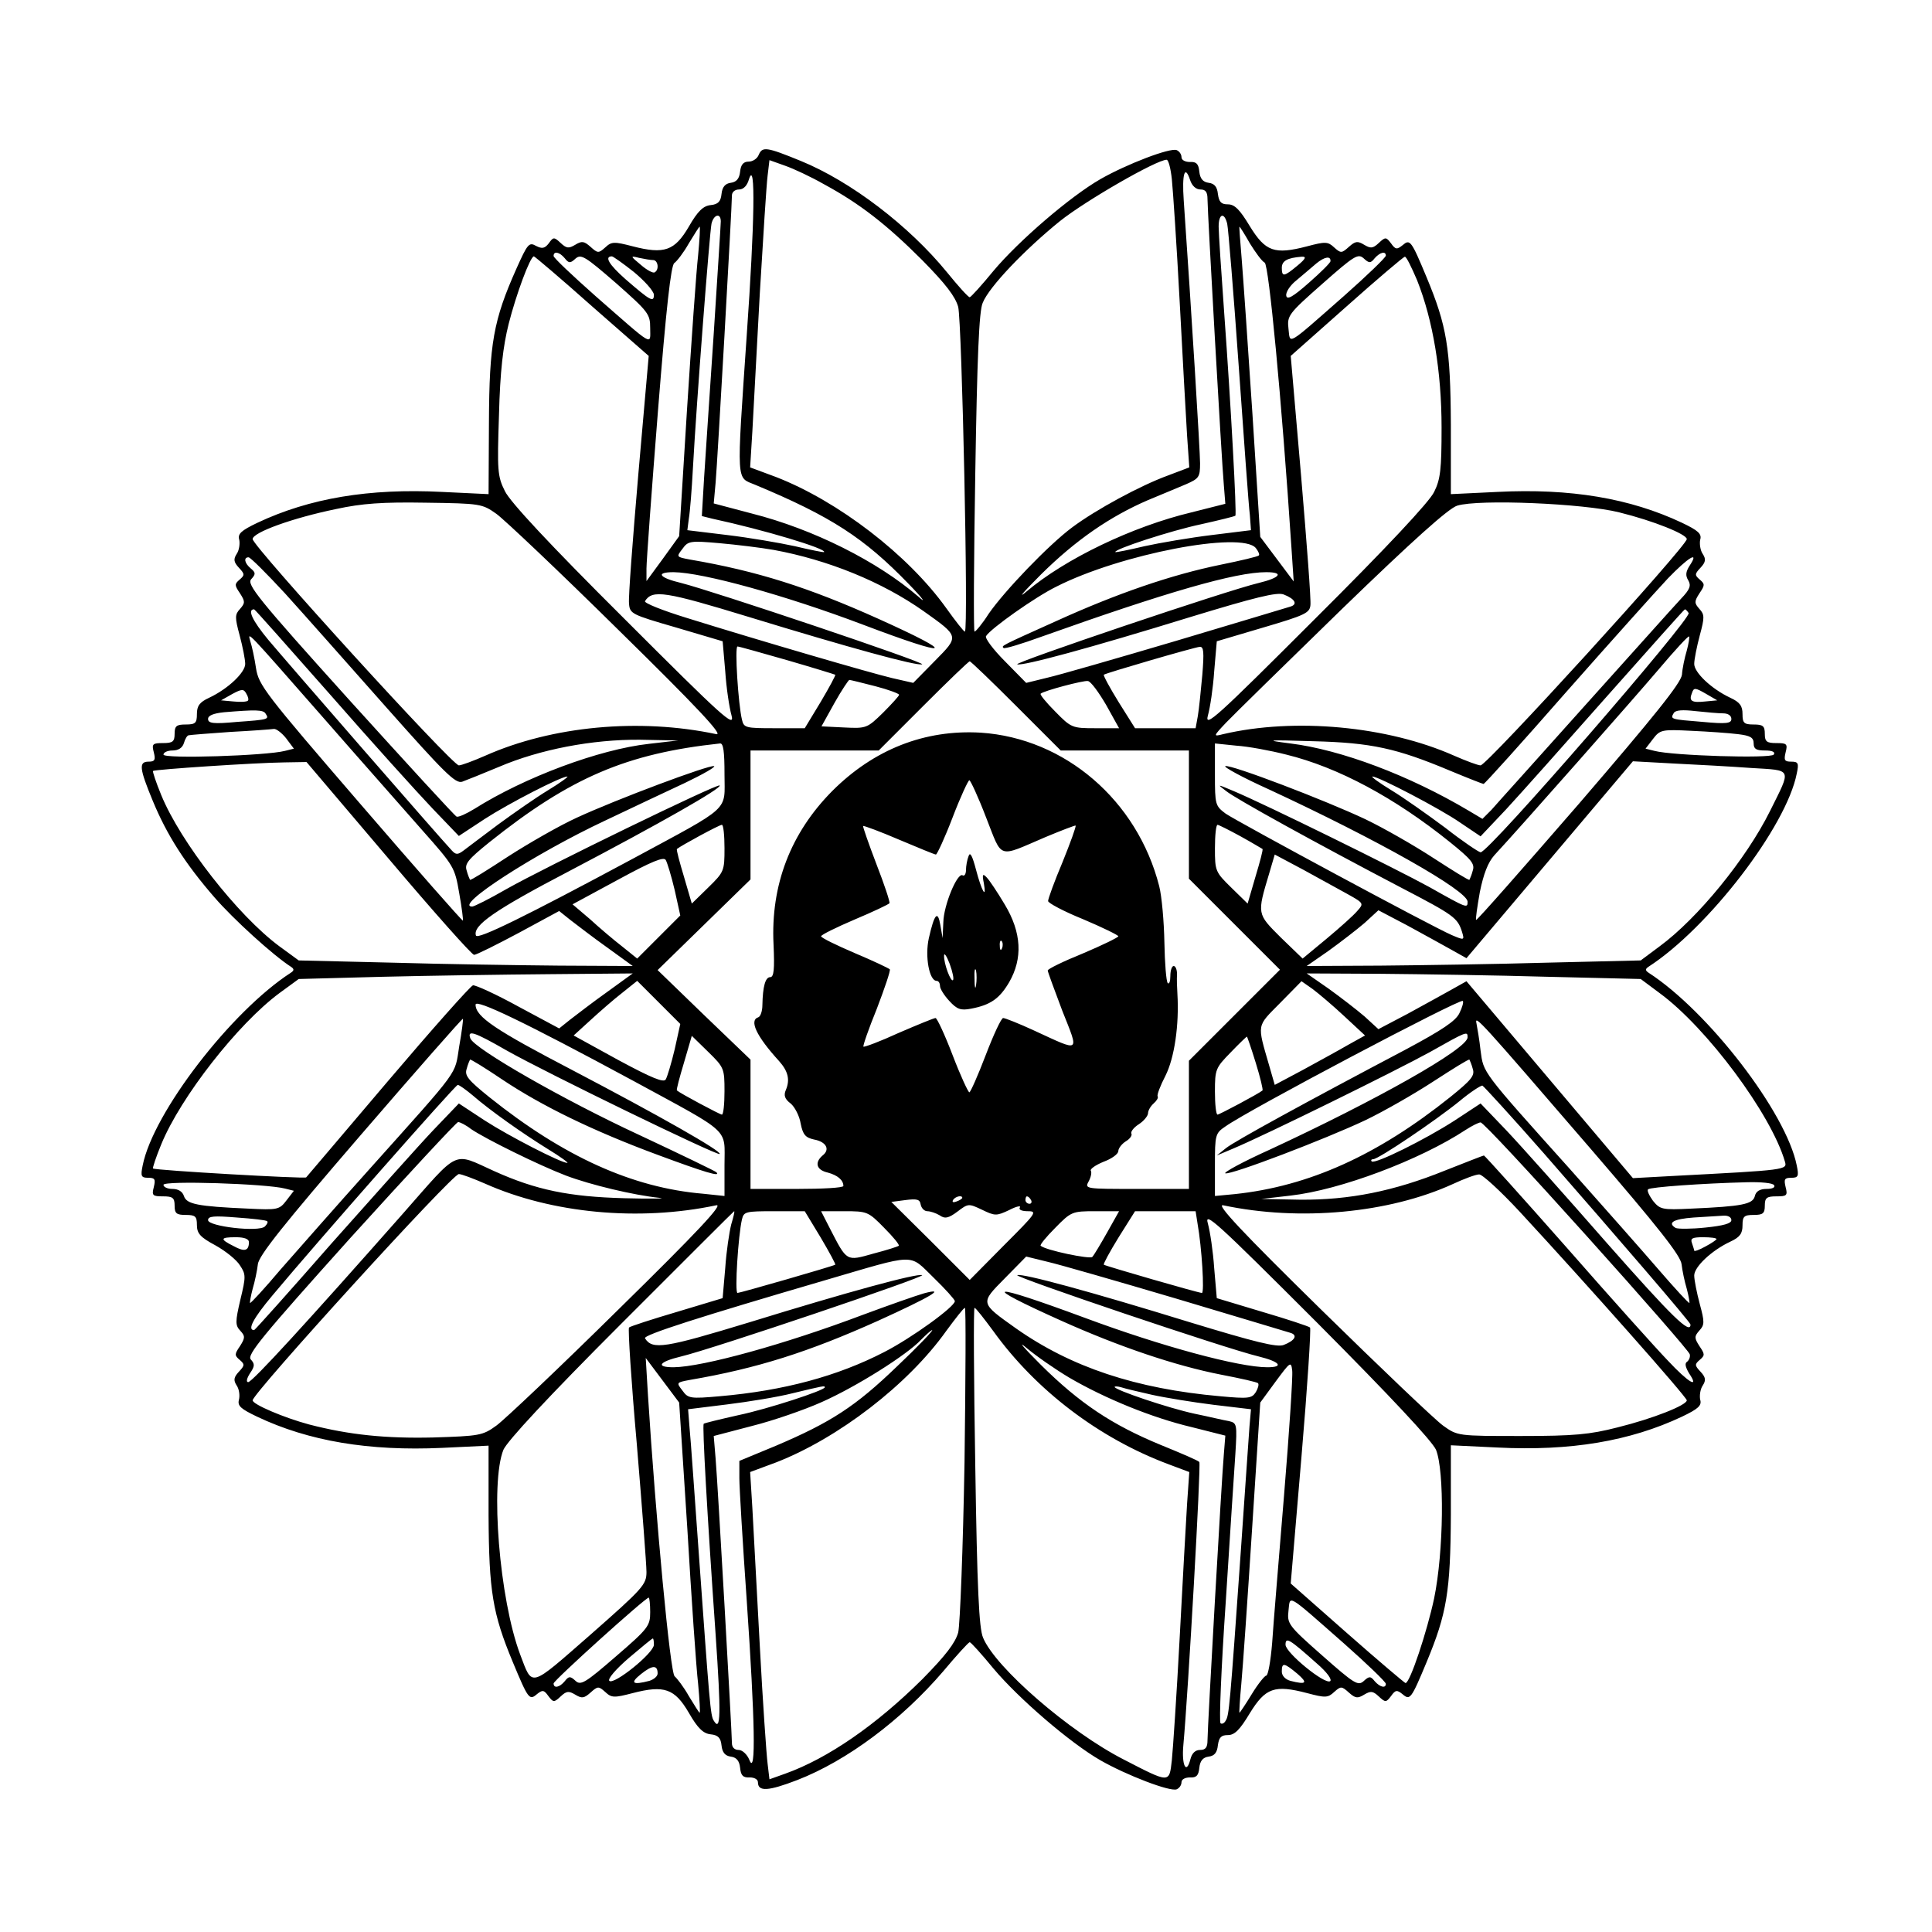 <svg version="1" xmlns="http://www.w3.org/2000/svg" width="693.333" height="693.333" viewBox="0 0 520 520"><path d="M204.2 41.7c-.4 1-1.6 1.8-2.7 1.8-1.4 0-2.1.8-2.3 2.7-.2 1.9-1 2.8-2.5 3-1.5.2-2.3 1.1-2.5 3-.2 2-.9 2.8-2.9 3-2 .2-3.5 1.6-5.9 5.8-3.8 6.5-6.6 7.5-15.1 5.3-5-1.3-5.7-1.3-7.4.3-1.8 1.6-2 1.6-4-.2-1.7-1.5-2.3-1.6-4.1-.5-1.7 1-2.3 1-3.9-.5-1.8-1.7-2-1.6-3.2.1-1.1 1.4-1.8 1.5-3.4.7-1.9-1.1-2.3-.6-5.3 6.1-6.2 13.9-7.3 20.1-7.4 41.4l-.1 19.3-12.5-.6c-19.7-1-35.7 1.7-49.7 8.3-4.4 2.1-5.4 3-4.9 4.6.2 1 0 2.8-.7 3.8-.9 1.4-.8 2.2.6 3.7 1.6 1.7 1.6 2 .2 3.2-1.4 1.2-1.4 1.5.1 3.7 1.4 2.2 1.4 2.6 0 4.2-1.4 1.5-1.4 2.3-.1 7.1.8 3 1.5 6.5 1.5 7.7 0 2.3-4.6 6.7-9.7 9.1-2.6 1.2-3.3 2.2-3.3 4.4 0 2.4-.4 2.8-3 2.8-2.5 0-3 .4-3 2.5s-.5 2.5-3.1 2.5c-2.8 0-3.1.2-2.5 2.5.5 2 .3 2.5-1.4 2.5-2.7 0-2.5 1.8 1.1 10.5 3.8 9.2 8.7 16.9 16.6 26 5.1 5.9 15.9 15.7 20.6 18.7.9.6.9 1 0 1.6-16.1 10.4-37.1 37.7-39.9 51.9-.6 2.9-.4 3.3 1.5 3.3 1.8 0 2 .4 1.5 2.5-.6 2.3-.3 2.5 2.5 2.5 2.6 0 3.1.4 3.1 2.5s.5 2.5 3 2.5c2.6 0 3 .4 3 2.7 0 2.3.9 3.3 5 5.5 2.7 1.5 5.7 3.9 6.6 5.4 1.6 2.4 1.6 3 .1 9.2-1.4 6-1.4 6.9 0 8.4 1.3 1.4 1.3 1.9-.1 4.1-1.5 2.2-1.5 2.5-.1 3.7 1.4 1.2 1.4 1.5-.2 3.2-1.4 1.5-1.5 2.3-.6 3.7.7 1 .9 2.8.6 3.9-.4 1.6.5 2.4 4.9 4.5 13.9 6.6 30.1 9.3 49.8 8.4l12.5-.6v18.7c.1 20.6 1.1 26.5 6.5 39.5 4.2 10.1 4.5 10.4 6.5 8.7 1.5-1.2 1.9-1.2 3.1.5 1.3 1.7 1.5 1.8 3.3.1 1.6-1.5 2.2-1.5 3.9-.5 1.8 1.1 2.4 1 4.1-.5 2-1.8 2.2-1.8 4-.2 1.7 1.6 2.4 1.6 7.4.3 8.5-2.2 11.3-1.2 15.1 5.3 2.4 4.2 3.9 5.6 5.9 5.8 2 .2 2.7 1 2.9 3 .2 1.9 1 2.8 2.5 3 1.5.2 2.3 1.1 2.5 3 .2 2.1.8 2.7 2.6 2.6 1.2 0 2.2.5 2.2 1.3 0 2.6 2.8 2.4 10.6-.6 13.4-5.2 28.1-16.2 39.3-29.3 3.6-4.3 6.8-7.8 7.1-7.8.3 0 3.2 3.2 6.4 7.1 6.7 8 20.6 20 28.8 24.7 7 4 18.7 8.5 20.5 7.8.7-.3 1.3-1.1 1.3-1.9 0-.8 1-1.3 2.3-1.3 1.7.1 2.3-.5 2.5-2.6.2-1.9 1-2.8 2.5-3 1.6-.2 2.3-1.1 2.5-3.1.3-2.1.9-2.7 2.7-2.7 1.8 0 3.2-1.4 5.9-5.9 4.2-6.8 6.6-7.7 15.4-5.4 4.9 1.3 5.6 1.3 7.3-.3 1.8-1.6 2-1.6 4 .2 1.7 1.5 2.3 1.6 4.1.5 1.7-1 2.3-1 3.9.5 1.8 1.7 2 1.6 3.3-.1 1.2-1.7 1.6-1.7 3.1-.5 2 1.7 2.3 1.4 6.5-8.7 5.4-13 6.4-18.9 6.5-39.5V389l12.5.6c19.7 1 35.7-1.7 49.7-8.3 4.4-2.1 5.4-3 4.9-4.6-.2-1 0-2.8.7-3.8.9-1.4.8-2.2-.6-3.7-1.6-1.7-1.6-2-.2-3.2 1.4-1.2 1.4-1.5-.1-3.7-1.4-2.2-1.4-2.6 0-4.2 1.4-1.5 1.4-2.3.1-7.1-.8-3-1.5-6.5-1.5-7.7 0-2.3 4.6-6.7 9.7-9.1 2.6-1.2 3.3-2.2 3.3-4.4 0-2.4.4-2.8 3-2.8 2.5 0 3-.4 3-2.5s.5-2.5 3.1-2.5c2.8 0 3.1-.2 2.5-2.5-.5-2.1-.3-2.5 1.5-2.5 1.9 0 2.1-.4 1.5-3.3-2.8-14.2-23.8-41.5-39.9-51.9-.9-.6-.9-1 0-1.6 16.1-10.4 37.1-37.7 39.9-52 .6-2.8.4-3.2-1.5-3.2-1.8 0-2-.4-1.5-2.5.6-2.3.3-2.5-2.5-2.5-2.6 0-3.1-.4-3.1-2.5s-.5-2.5-3-2.5c-2.6 0-3-.4-3-2.8 0-2.2-.7-3.2-3.3-4.4-5.1-2.4-9.7-6.8-9.7-9.1 0-1.2.7-4.7 1.5-7.7 1.3-4.8 1.3-5.6-.1-7.1-1.4-1.6-1.4-2 0-4.2 1.5-2.2 1.5-2.5.1-3.7-1.4-1.2-1.4-1.5.2-3.2 1.4-1.5 1.5-2.3.6-3.7-.7-1-.9-2.8-.7-3.8.5-1.6-.5-2.5-4.9-4.6-14-6.6-30-9.3-49.7-8.3l-12.5.6v-18.8c-.1-20.6-1.1-26.5-6.5-39.5-4.2-10.1-4.5-10.4-6.5-8.7-1.5 1.2-1.9 1.2-3.1-.5-1.3-1.7-1.5-1.8-3.3-.1-1.6 1.5-2.2 1.5-3.9.5-1.8-1.1-2.4-1-4.1.5-2 1.8-2.2 1.8-4 .2-1.7-1.6-2.4-1.6-7.3-.3-8.8 2.3-11.2 1.4-15.4-5.4-2.7-4.5-4.1-5.9-5.9-5.9-1.8 0-2.4-.6-2.7-2.8-.2-1.9-.9-2.8-2.5-3-1.5-.2-2.3-1.1-2.5-3-.2-2.1-.8-2.7-2.5-2.6-1.3 0-2.3-.5-2.3-1.3s-.6-1.6-1.3-1.9c-1.8-.7-13.5 3.8-20.5 7.8-8.2 4.7-22.1 16.7-28.8 24.7-3.2 3.9-6.1 7.1-6.4 7.1-.4 0-3.1-3-6.1-6.7-10.2-12.5-25.9-24.5-39.4-30-9.3-3.8-10.3-3.9-11.3-1.6zm17.6 7.9c9.6 5.2 16.8 10.8 26.4 20.4 6.4 6.5 8.9 9.8 9.7 12.6 1 4.1 2.8 87.4 1.8 87.4-.3 0-2.5-2.8-5-6.3-10.3-14.4-29.1-28.8-45.8-35.3l-7-2.6.6-9.7c.3-5.3 1.2-22 2-37.1.9-15.1 1.8-29.4 2.1-31.7l.5-4.2 4.2 1.5c2.3.8 7 3 10.5 5zm93.6-1.4c.3 2.9 1.3 17.7 2.1 32.8.8 15.1 1.7 31.4 2 36.2l.6 8.6-5.8 2.2c-7.4 2.7-19.4 9.2-25.8 14-6.3 4.7-18.1 17-22.4 23.2-1.7 2.7-3.5 4.8-3.8 4.8-.3 0-.2-19.2.2-42.8.5-30.7 1-43.6 2-45.7 1.7-4.3 11.4-14.4 20.8-22C292.2 54 311.3 43 314 43c.5 0 1.1 2.4 1.4 5.2zM201 90c-2.8 41.1-2.9 38.3 2.3 40.5 20.4 8.5 29.3 14.3 41.2 26.6 3.9 4 5 5.6 2.7 3.5-11-9.5-28.3-18.2-44.9-22.4l-10.2-2.7.5-5.5c.5-5.5 4.4-74.3 4.4-77.4 0-.9.8-1.6 1.9-1.6 1.2 0 2.2-1 2.7-2.8 1.8-5.5 1.5 11.9-.6 41.8zm122.1-39c1.4 0 1.9.7 1.9 2.6 0 3.3 3.8 70.4 4.4 77l.4 5-9.1 2.3c-15.9 3.8-34 12.5-44.4 21.3-2.6 2.2-.9.2 3.9-4.6 9.4-9.3 18.6-15.6 28.8-20 3.6-1.5 8.2-3.4 10.3-4.3 3.4-1.5 3.7-1.9 3.7-5.6 0-3.2-2.3-40.6-4.4-70.8-.5-7.1.3-9.7 1.7-5.5.5 1.6 1.6 2.6 2.8 2.6zM194 59.6c0 .9-.9 14.5-1.9 30.2-1.1 15.8-2.2 33.3-2.6 38.9l-.6 10.2 2.8.7c13.9 3 30.9 8.1 30.1 9-.2.1-3.7-.6-7.9-1.6-4.1-.9-12.3-2.3-18.2-3l-10.7-1.3.4-3.1c.3-1.7.8-7.8 1.1-13.6 1-18.2 4.5-63.4 5-65.8.6-2.5 2.5-3 2.5-.6zm136.3.6c.3 1.3 1.7 18.5 3.1 38.3 1.4 19.8 2.7 37.9 3 40.1l.3 4.1-10.5 1.3c-5.8.7-14 2.1-18.1 3-4.2 1-7.7 1.7-7.9 1.6-.6-.7 15-5.8 23.1-7.5 4.9-1.1 9-2.1 9.2-2.3.4-.4-1.2-29.8-3-54.5-.8-11.1-1.5-21.6-1.5-23.3 0-3.5 1.5-4 2.3-.8zm-142.4 8.5c-.5 4.3-1.8 23.1-3 41.7l-2.1 33.9-4.4 6.1-4.4 6V153c0-1.9 1.4-21.1 3.1-42.5 2.2-27.6 3.5-39.2 4.4-39.7.7-.5 2.5-2.8 3.9-5.3 1.5-2.5 2.8-4.5 2.9-4.5.2 0 0 3.5-.4 7.7zm148.5-3.2c1.5 2.4 3.2 4.8 4 5.2 1.1.7 4.5 35.9 7.2 76.8l.6 9-4.5-6-4.5-6-2.1-33c-1.2-18.2-2.5-36.9-2.9-41.8-.4-4.8-.7-8.7-.6-8.7.1 0 1.4 2 2.8 4.5zm-184.4 4c1.1 1.4 1.5 1.4 2.9.1 1.5-1.3 2.6-.6 10.9 6.6 8.7 7.7 9.2 8.3 9.2 12.1 0 4.7 1.3 5.4-14.7-8.6-6.2-5.5-11.3-10.3-11.3-10.8 0-1.4 1.6-1.1 3 .6zm218 0c1.4-1.6 3-2 3-.7 0 .5-5.1 5.4-11.2 10.8-15.8 13.9-14.5 13.1-15 8.9-.4-3.5-.1-4 9.1-12.1 8.6-7.6 9.6-8.2 11.1-6.9 1.5 1.4 1.9 1.4 3 0zM159.3 82.4l15.3 13.4-2.8 31.9c-1.5 17.5-2.7 33.1-2.5 34.7.2 2.8.6 3 12.7 6.5l12.5 3.7.7 8.1c.3 4.5 1.1 9.8 1.7 11.9.9 3.4-2.2.6-28.9-26.1-20.1-20-30.7-31.4-32.1-34.3-2-4-2.1-5.5-1.6-20.5.3-11.8 1.1-18.5 2.6-24.5 2-7.9 5.8-18.2 6.8-18.2.2 0 7.3 6 15.6 13.4zm11.3-9.2c2.9 2.4 5.3 5.1 5.4 6.1 0 2.2-.9 1.7-7.7-4.2-4.4-3.9-5.7-6.1-3.6-6.1.3 0 3 1.9 5.9 4.2zm5.2-3.2c1.3 0 1.7 2.6.4 3.3-.4.3-2.1-.6-3.7-2-2.9-2.4-2.9-2.5-.5-1.9 1.4.3 3.1.6 3.8.6zm173.4 1.5c-3.6 3-4.2 3.1-4.2.6 0-1.9 1.5-2.7 5.3-3 1.4-.1 1.2.5-1.1 2.4zm8.9-1.2c0 .4-2.6 3-5.8 5.8-4.3 3.8-5.9 4.7-6.1 3.5-.2-.9 1-2.8 2.8-4.2 1.7-1.4 4.1-3.5 5.3-4.5 2.2-1.8 3.9-2.1 3.8-.6zm23.3 5.1c4.3 10.8 6.6 24.7 6.6 39.7 0 11.2-.3 13.9-2 17.3-1.2 2.6-13 15.2-32 34.1-26.7 26.7-29.8 29.5-28.9 26.1.6-2.1 1.4-7.4 1.7-11.9l.7-8.1 12.5-3.7c11.2-3.3 12.5-3.9 12.7-6 .2-1.3-1-16.9-2.5-34.7l-2.8-32.4 15-13.3c8.3-7.4 15.4-13.4 15.7-13.4.4-.1 1.8 2.8 3.3 6.3zm-247.8 62.9c2.1 1.5 17 15.6 32.9 31.3 21.2 20.8 28.3 28.4 26.3 28-20.7-4.4-44.2-2.2-62.2 5.8-3.2 1.4-6.4 2.6-7.1 2.6-1.8 0-55.5-59-55.5-60.9 0-1.8 10.8-5.7 22.5-8.1 6.9-1.5 12.5-1.9 24.1-1.7 14.7.2 15.2.3 19 3zm302.2-.4c9.3 2.3 18.2 5.9 18.2 7.2 0 1.9-53.8 60.9-55.5 60.9-.7 0-3.9-1.2-7.1-2.6-18-8-43-10.3-62.2-5.8-2.7.7-2.7.6.8-3.1 1.9-2 16-15.8 31.2-30.6 19-18.4 28.7-27.1 31-27.8 5.8-1.8 34.1-.6 43.6 1.8zM208.2 148c14.7 2.7 29.2 8.6 40.4 16.5 9.7 6.9 9.6 6.7 3 13.4l-5.8 5.9-5.7-1.3c-5.9-1.4-35.4-10-55.3-16.2-6.5-2-11.5-4-11.2-4.5 2-3.2 5.5-2.6 28.1 4.3 26.8 8.2 45 13.2 46.5 12.7 1.2-.4-56.5-19.8-64.9-21.9-5.9-1.4-7-2.9-2-2.9 7.9.1 30 6.2 50.9 14.1 24 9.1 26.1 8.3 4.1-1.6-18.7-8.4-32.5-12.8-50.6-15.9-3.7-.7-3.7-.7-2-2.9 1.5-2.1 2.1-2.2 10-1.5 4.5.4 11.1 1.2 14.5 1.8zm129.8-.5c.7.9 1.1 1.8.8 2-.2.3-4.9 1.4-10.3 2.5-13.2 2.7-27.8 7.7-44.3 15.2-14.9 6.7-14.7 6.6-14.1 7.2.3.3 4.9-1.1 10.4-3.1 33.4-11.9 52-17.3 60.3-17.3 4.9 0 3.8 1.5-2 2.9-8.5 2-66.2 21.5-65 21.9 1.5.5 19.6-4.4 46.5-12.7 17.4-5.3 23.4-6.8 25.2-6.1 3.1 1.2 3.9 2.7 1.7 3.3-.9.3-14.7 4.4-30.7 9.2-15.9 4.7-31.5 9.2-34.6 9.9l-5.7 1.4-5.7-5.8c-3.2-3.2-5.5-6.3-5.1-6.8 1.2-2 13.2-10.5 18.9-13.3 17.3-8.8 49.9-15 53.7-10.4zM76.7 159.7c4.9 5.4 17.1 19.2 27.2 30.6 15.7 17.7 18.7 20.7 20.5 20.1 1.1-.4 5.6-2.2 9.9-4 11-4.7 25.1-7.4 37.9-7.3l10.3.2-7.8.9c-13.5 1.5-33.5 9-47 17.5-2.1 1.3-4.3 2.3-4.8 2.1-.5-.2-13.4-14.3-28.8-31.3-24.9-27.6-27.7-31.2-26.5-32.6 1.3-1.4 1.2-1.8-.1-2.9-1.7-1.4-2-3-.6-3 .5 0 4.9 4.4 9.8 9.7zm378.1-7.5c-1.1 1.7-1.2 2.7-.4 4 .8 1.4.5 2.4-2 5-1.7 1.8-13.3 14.8-25.9 28.8-12.5 14-23.9 26.6-25.1 28l-2.4 2.4-3.7-2.2c-16-9.5-34.3-16.4-48-18.1-7.1-.9-6.5-1 6.2-.6 15.6.4 22.4 1.9 36.7 7.9 4.8 2 8.9 3.6 9.1 3.6.3 0 10.3-11.1 22.3-24.8 12-13.6 24.3-27.3 27.3-30.5 5.5-5.7 8.6-7.6 5.9-3.5zM89 187.1c11.1 12.7 23.5 26.4 27.4 30.5l7.1 7.4 7-4.6c6.5-4.2 20.5-11.4 22.2-11.4.4 0-1.9 1.7-5.2 3.7-3.3 2-9.3 6.2-13.4 9.2-4.1 3.1-8.3 6.2-9.3 7-1.6 1.2-2.1 1.2-3.2 0-3.3-3.5-44.7-51.1-49.4-56.7-4.3-5.2-5.7-8.2-3.8-8.2.2 0 9.4 10.4 20.6 23.1zM454.5 165c.9 1.4-53.9 64.6-56 64.4-.6-.1-4.9-3-9.5-6.6-4.7-3.5-11.2-8.1-14.5-10.1-3.3-2-5.6-3.7-5.1-3.7 1.6 0 18.3 8.7 23.6 12.4l5.5 3.7 6.9-7.3c3.7-4 16-17.8 27.3-30.6 11.3-12.7 20.6-23.2 20.8-23.2.2 0 .6.4 1 1zM87.3 193.5c9.6 11 21.5 24.4 26.3 29.9 8.6 9.7 8.8 10 10 17 .7 3.9 1.1 7.2 1 7.4-.2.1-12.6-14-27.6-31.4-25.7-29.8-27.4-32-28.1-36.6-.4-2.7-1.1-5.9-1.5-7.1-.8-2.9-1.6-3.7 19.9 20.8zM454 175.1c-.6 2-1.2 4.9-1.3 6.5-.3 2.3-7.4 11.1-27.7 34.7-15.1 17.4-27.5 31.5-27.7 31.3-.2-.1.3-3.5 1-7.5 1-4.9 2.2-8 3.9-9.9 7.3-7.9 37.4-42 44.2-50 4.3-5.1 8-9.1 8.2-8.9.2.2-.1 1.9-.6 3.8zm-242.1 2.6c6.9 2 12.7 3.8 12.9 3.9.2.1-1.6 3.4-3.9 7.3l-4.3 7.1h-8.2c-7.7 0-8.2-.1-8.7-2.3-1-4.1-2-19.7-1.2-19.7.4 0 6.4 1.7 13.4 3.7zm111.7 4c-.4 4.3-.9 9.3-1.2 11l-.6 3.3H305.5l-4.4-7c-2.4-3.9-4.2-7.2-4-7.4.7-.5 24.4-7.4 25.8-7.5 1.1-.1 1.2 1.4.7 7.6zm-50.1 8.3l12 12H320v34.5l12.2 12.2 12.3 12.3-12.3 12.3-12.2 12.2V320h-14c-13.8 0-14.1 0-13-2 .6-1.1.9-2.4.6-2.9-.3-.4 1.2-1.5 3.4-2.4 2.2-.8 4-2.1 4-2.9 0-.7.9-1.9 2-2.6 1.2-.7 1.8-1.7 1.5-2.1-.2-.5.6-1.6 2-2.5 1.4-.9 2.5-2.3 2.5-3 0-.7.7-1.9 1.5-2.6.8-.7 1.3-1.5 1.1-1.9-.3-.3.7-2.9 2.1-5.6 2.4-4.8 3.7-13.6 3.2-22-.1-1.7-.2-4-.1-5.3 0-1.2-.4-2.2-.9-2.2s-.9 1.2-.9 2.7c0 1.4-.3 2.3-.7 1.9-.4-.4-.8-5.3-.9-10.9-.1-5.6-.7-12.5-1.4-15.2-5.9-23.1-25.4-39.8-48-41.3-15.1-.9-28.8 4.5-40 15.7-11.2 11.3-16.6 25.3-15.8 41.3.3 6.7.1 8.8-.9 8.8-1.3 0-2 2.5-2.1 7.5 0 1.6-.5 3.1-1.1 3.3-2.5.8-.6 5 5.6 11.8 2.4 2.7 3 5 1.8 7.8-.6 1.4-.3 2.4 1.3 3.6 1.1.9 2.4 3.4 2.7 5.4.6 3 1.3 3.8 3.6 4.3 3.3.6 4.4 2.7 2.3 4.3-2.2 1.9-1.7 3.9 1.4 4.6 2.6.7 4.2 2 4.2 3.6 0 .5-5.6.8-12.5.8H202v-34.8l-12.5-12-12.5-12.1 12.5-12.2 12.5-12.2V202h34.5l12-12c6.6-6.6 12.2-12 12.5-12 .3 0 5.9 5.4 12.5 12zm-37.9-5.3c3.5.9 6.4 2 6.4 2.3 0 .3-2 2.5-4.3 4.8-4.3 4.2-4.5 4.3-10.5 4l-6.1-.3 3.5-6.3c1.9-3.4 3.8-6.2 4-6.2.3 0 3.5.8 7 1.7zm62.1 5l3.5 6.3h-6.4c-6.2 0-6.5-.1-10.8-4.5-2.4-2.4-4.2-4.6-3.9-4.8.9-.8 11.5-3.6 12.7-3.4.8.1 2.9 3 4.9 6.4zm-231-1.1c-.3.3-2 .4-3.9.2l-3.3-.3 3-1.7c2.6-1.4 3.1-1.4 3.8-.1.5.8.7 1.7.4 1.9zm392.3.2c-3.7.4-4.5-.1-3.6-2.3.5-1.5.9-1.4 3.7.2l3.1 1.8-3.2.3zm-387.5 3.3c1 1.5.8 1.6-7.7 2.2-6.4.6-7.8.4-7.8-.8 0-.9 1.4-1.5 4.3-1.8 8.5-.7 10.6-.7 11.2.4zm392.3-.1c1.3 0 2.2.6 2.2 1.5 0 1.2-1.3 1.4-7.7.8-8.7-.7-8.8-.7-7.8-2.4.5-.8 2.4-.9 5.9-.5 2.8.3 6.1.6 7.4.6zM77 198.7l2.1 2.8-2.4.6c-5 1.3-32.7 2.2-32.7 1 0-.6 1.1-1.1 2.4-1.1 1.6 0 2.7-.7 3.1-2 .3-1.1.9-2.1 1.3-2.1.4-.1 5.4-.5 11.2-.9 5.8-.3 11-.7 11.7-.8.6-.1 2.1 1 3.3 2.5zm390.8-1.1c3.3.4 4.2.9 4.2 2.5 0 1.5.7 1.9 3.1 1.9 1.9 0 2.8.4 2.3 1.1-.7 1.1-27.2.3-32.1-1l-2.4-.6 2-2.6c1.9-2.5 2.4-2.6 10.3-2.2 4.6.2 10.2.6 12.6.9zM195 208.4c0 10.2 2.2 8.2-25 22.9-28.5 15.3-41.5 21.7-41.9 20.5-.9-2.7 4.9-6.8 25.4-17.5 23.8-12.5 40.9-22.2 40.2-22.9-.5-.6-47 22-57.4 27.9-4.5 2.6-8.7 4.7-9.2 4.7-5.2 0 16.9-14.3 35.9-23.2 6.9-3.3 16.5-7.8 21.4-10.1 4.8-2.3 8.3-4.3 7.8-4.5-1.3-.4-26.2 8.9-37 13.9-4.6 2.1-12.8 6.8-18.4 10.4-5.5 3.6-10.1 6.5-10.3 6.3-.1-.2-.6-1.3-.9-2.5-.6-1.8.4-3 6.1-7.6 21.9-17.5 37-23.9 62.1-26.6.9-.1 1.2 2.2 1.2 8.3zm151.2-5.3c13.9 3.4 29.2 11.6 44.1 23.6 5.7 4.6 6.7 5.8 6.1 7.6-.3 1.2-.8 2.3-.9 2.5-.2.2-4.5-2.5-9.6-5.8-5.2-3.4-13.4-8.1-18.4-10.5-10.8-5.1-36.2-14.8-37.7-14.3-.6.2 4.7 3.1 11.8 6.3 29.1 13.5 53.4 27.2 53.4 30.2 0 1.8-.1 1.8-10.2-3.9-9.1-5-44-22.2-52.8-25.9-4.5-1.9-4.5-1.9-2 0 2.6 2.1 24 13.9 47.1 26 14.2 7.4 15.2 8.1 16.4 11.9.7 2.3.6 2.3-2.7.9-5-2.1-57.5-30.4-60.9-32.7-2.8-2.1-2.9-2.4-2.9-10.5v-8.4l5.8.6c3.1.2 9.1 1.3 13.4 2.4zM104.5 231c12.1 14.3 22.5 26 23.1 26 .6 0 6-2.7 12-5.9l10.9-5.9 3 2.4c1.7 1.3 6.1 4.7 9.9 7.4l6.9 5-19.9-.1c-10.9-.1-31.2-.4-44.9-.8l-25.1-.6-5.2-3.8c-11.2-8.3-26.6-28-31.8-40.7-1.4-3.4-2.4-6.4-2.2-6.5.4-.4 27.3-2.2 35.3-2.3l6-.1 22 25.9zm366.8-24.3c11.3.7 10.9-.1 5.1 11.6-6.4 12.9-19.5 28.9-29.7 36.4l-5.1 3.8-25.1.6c-13.7.4-34 .7-44.9.8l-19.9.1 5.9-4.1c3.2-2.3 7.6-5.7 9.7-7.5l3.7-3.4 7.8 4.1c4.2 2.3 9.5 5.2 11.8 6.5l4.1 2.3 22.4-26.5 22.4-26.5 11 .6c6.1.3 15.4.8 20.8 1.2zM265.4 220c4.5 11.4 2.9 10.9 16 5.3 4.3-1.8 8-3.2 8.1-3.1.2.2-1.4 4.6-3.5 9.8-2.2 5.2-3.9 9.9-3.9 10.5-.1.5 4.2 2.8 9.4 4.9 5.2 2.2 9.5 4.3 9.5 4.6 0 .3-4.3 2.4-9.5 4.6-5.2 2.1-9.5 4.2-9.5 4.6 0 .4 1.8 5.2 3.9 10.8 4.6 11.6 5.1 11.2-7.5 5.4-4.1-1.9-7.9-3.4-8.4-3.4s-2.6 4.5-4.7 10-4.1 10-4.4 10c-.3 0-2.4-4.5-4.5-10s-4.2-10-4.6-10c-.4 0-4.8 1.8-9.9 4-5 2.3-9.3 3.9-9.5 3.7-.2-.2 1.4-4.8 3.6-10.2 2.1-5.5 3.7-10.2 3.5-10.6-.3-.3-4.5-2.3-9.5-4.4-4.9-2.1-9-4.1-9-4.5 0-.4 4.1-2.4 9-4.5 5-2.1 9.2-4.1 9.4-4.4.2-.3-1.4-5.1-3.5-10.5-2.1-5.5-3.7-10.1-3.6-10.3.2-.1 4.6 1.5 9.7 3.7 5.2 2.2 9.6 4 9.9 4 .3 0 2.4-4.5 4.5-10s4.2-10 4.5-10c.3 0 2.4 4.5 4.5 10zm-70.4 8.3c0 6.1-.1 6.4-4.4 10.6l-4.4 4.3-2.1-7.2c-1.2-4-2.1-7.3-1.9-7.5 1.1-.9 11.4-6.5 12.1-6.5.4 0 .7 2.8.7 6.3zm138.9-3.2c3.1 1.7 5.7 3.3 5.9 3.4.2.2-.7 3.5-1.9 7.5l-2.1 7.2-4.4-4.3c-4.3-4.2-4.4-4.5-4.4-10.6 0-3.5.3-6.3.7-6.3.3 0 3.1 1.4 6.2 3.1zm-152.3 14.5l1.5 6.8-5.8 5.8-5.8 5.8-4.1-3.3c-2.2-1.7-6.1-5-8.6-7.3l-4.7-4 12.2-6.6c9.2-5 12.4-6.3 12.9-5.3.4.7 1.5 4.3 2.4 8.1zm181.2 1.1c4.3 2.4 4.3 2.5 2.5 4.5-1 1.2-4.7 4.5-8.3 7.5l-6.4 5.3-5.9-5.7c-6.4-6.4-6.4-6.2-3.1-17.2l1.5-5.1 7.7 4.1c4.2 2.3 9.6 5.3 12 6.6zM163.4 267c-3.8 2.7-8.2 6.1-9.9 7.4l-3 2.4-11-5.9c-6-3.3-11.5-5.8-12.2-5.7-.7.2-11 11.8-22.9 25.8-11.9 14-21.8 25.7-22 25.9-.4.4-40.7-1.9-41.2-2.4-.2-.1.8-3.1 2.2-6.5 5.2-12.7 20.6-32.4 31.8-40.7l5.2-3.8 22.6-.6c12.4-.3 32.6-.6 44.9-.7l22.4-.2-6.9 5zm253.1-4.1l25.1.6 5.1 3.8c12.7 9.3 30 32.6 33.7 45.3.7 2.3.5 2.3-29.9 3.9l-11 .6-22.4-26.5-22.4-26.5-4.1 2.3c-2.3 1.3-7.6 4.2-11.8 6.5L371 277l-3.7-3.4c-2.1-1.8-6.5-5.2-9.7-7.5l-5.9-4.1 19.9.1c10.9.1 31.2.4 44.9.8zm-234.9 19.5c-.9 3.8-2 7.4-2.4 8.1-.5 1-3.7-.3-12.8-5.2l-12-6.6 4.5-4.1c2.5-2.3 6.4-5.7 8.6-7.4l4-3.2 5.8 5.8 5.8 5.8-1.5 6.8zm180.2-8.9l5.6 5.2-4.5 2.5c-2.4 1.4-7.9 4.4-12.1 6.7l-7.7 4.1-1.5-5.2c-3.3-11.4-3.4-10.4 2.9-16.8l5.8-5.9 3 2.1c1.6 1.2 5.4 4.4 8.5 7.3zm-191 17.6c26.3 14.3 24.2 12.4 24.2 22.4v8.4l-5.7-.6c-19.1-1.6-37.6-10-57.6-26-5.7-4.6-6.7-5.8-6.1-7.6.3-1.2.8-2.3.9-2.5.1-.2 4 2.2 8.6 5.3 10.6 7.1 24.5 13.9 42.1 20.4 12.4 4.6 17 6 15.6 4.6-.3-.3-9.6-4.8-20.7-10-20.3-9.4-44.4-23.2-45.5-26-.9-2.4 1-1.8 9.7 3.2 10.4 5.9 56.9 28.5 57.4 27.9.7-.7-16.6-10.5-39.7-22.6-20.5-10.7-26-14.3-26-17.6 0-1.6 13 4.6 42.8 20.7zm222-18.4c-1 2.1-4.6 4.5-14.3 9.7-27.3 14.4-46.1 24.7-48.5 26.6l-2.5 2 4.5-1.9c8.8-3.7 43.7-20.9 52.8-25.9 10.1-5.7 10.2-5.7 10.2-4 0 3.1-24.3 16.8-53.4 30.3-7.1 3.2-12.4 6.1-11.8 6.3 1.5.5 26.9-9.2 37.7-14.3 5-2.4 13.2-7.1 18.4-10.5 5.1-3.3 9.4-6 9.6-5.8.1.2.6 1.3.9 2.5.6 1.8-.4 3-6.1 7.6-19.5 15.6-38 24-58 26.1l-5.3.5v-8.4c0-8 .1-8.5 2.8-10.3 6.1-4.4 63.2-34.5 63.9-33.8.3.2-.1 1.7-.9 3.3zm-269.2 8.9c-1.3 8 .7 5.3-24.1 33-8.8 9.8-19.6 22.1-24 27.1-4.3 5.1-8 9.1-8.2 9-.1-.2.2-1.9.7-3.8.6-2 1.2-4.9 1.4-6.6.2-2.3 7-10.8 27.6-34.7 15-17.4 27.4-31.5 27.6-31.4.1.2-.3 3.5-1 7.4zm304.7 27.8c18 20.9 24.1 28.6 24.3 30.9.2 1.7.8 4.6 1.4 6.6.5 1.9.8 3.6.7 3.8-.2.1-3.9-3.9-8.3-9-4.3-5-15.1-17.2-23.9-27.1-23.8-26.5-23.2-25.8-24-31.8-.3-2.9-.9-6.2-1.1-7.3-.6-2.6.9-.9 30.9 33.9zM195 293.7c0 3.5-.3 6.3-.7 6.3-.5 0-11.2-5.7-12.1-6.5-.2-.2.7-3.5 1.9-7.5l2.1-7.2 4.4 4.3c4.3 4.2 4.4 4.5 4.4 10.6zm143-7.6c1.2 3.9 2 7.2 1.8 7.4-.9.8-11.6 6.5-12.1 6.5-.4 0-.7-2.8-.7-6.2 0-6 .2-6.4 4.2-10.5 2.3-2.4 4.3-4.3 4.4-4.3.1 0 1.2 3.2 2.4 7.1zm-210.8 8.7c4.6 4 13.2 10.1 20.3 14.5 3.3 2 5.6 3.7 5.2 3.7-1.7 0-15.7-7.2-22.2-11.4l-7-4.6-6.9 7.2c-3.8 4-16.1 17.8-27.4 30.5C78 347.5 68.6 358 68.4 358c-1.9 0-.3-3.1 4.9-9.3 12.1-14.5 49.2-56.6 49.9-56.7.4 0 2.2 1.3 4 2.8zm288.4 15.7c20.1 23 39.4 45.4 39.4 46 0 2.8-5-2.1-22.3-21.7-11.2-12.8-23.5-26.6-27.3-30.6l-6.9-7.2-7 4.6c-7.9 5.1-21.4 11.8-22.3 11-.3-.3-.1-.6.4-.6 1.4 0 16.8-10.4 23.2-15.6 3-2.5 5.8-4.3 6.2-4.2.4.2 7.9 8.4 16.6 18.3zm-288.8-6.6c4 2.7 18.2 9.7 25.5 12.5 6.6 2.5 18.3 5.3 25.2 6 2.2.2-2.1.3-9.5.1-14.8-.4-23.7-2.2-35-7.3s-9.1-6.1-24.6 11.5c-25.6 29-40.5 45.3-41.6 45.3-.6 0-.4-1 .5-2.4 1.3-1.9 1.3-2.5.2-3.7-1.1-1.2 3-6.2 26.8-32.7 15.5-17.1 28.6-31.2 29-31.2.5 0 2.1.8 3.5 1.9zM427 332.6c15.1 16.8 27.6 31.1 27.8 31.9.2.7-.2 1.6-.7 2-.7.4-.5 1.4.5 3.1 2.9 4.3-.1 2.6-5.7-3.4-3-3.1-15.3-16.8-27.3-30.5-12-13.6-22-24.7-22.2-24.7-.2 0-5 1.9-10.6 4.1-13.6 5.5-25.6 7.9-38.8 7.8l-10.5-.2 7.8-.9c13.4-1.5 34.9-9.6 47.2-17.7 1.7-1.1 3.5-2 4-2 .6-.1 13.4 13.7 28.5 30.5zm-296.4-14c18 8 41.4 10.2 62.2 5.8 2-.4-5.1 7.2-26.3 28-15.9 15.7-30.8 29.8-32.9 31.3-3.7 2.7-4.6 2.8-17 3.2-12.8.3-22.6-.7-33.4-3.5-6.7-1.8-15.2-5.4-15.2-6.5 0-1.9 53.7-60.9 55.5-60.9.7 0 3.9 1.2 7.1 2.6zm278.5 7.6c18.4 19.9 44.9 49.8 44.9 50.7 0 1.3-9 4.9-18.7 7.3-7.4 1.9-11.6 2.3-25.9 2.3-17 0-17.1 0-21-2.8-2.1-1.5-16.9-15.6-32.9-31.3-21.2-20.8-28.3-28.4-26.3-28 20.7 4.4 44.7 2.1 61.8-5.7 3-1.4 6.2-2.6 7.1-2.6.8-.1 5.8 4.5 11 10.1zm-332.4-6.3l2.4.6-2 2.6c-1.9 2.5-2.4 2.6-10.3 2.2-13.7-.6-16.6-1.2-17.3-3.4-.4-1.2-1.5-1.9-3.1-1.9-1.3 0-2.4-.5-2.4-1.1 0-1.2 27.7-.3 32.7 1zm400.8-.9c.4.6-.5 1-2 1-1.8 0-2.9.6-3.2 2-.6 2.1-3.3 2.7-17.1 3.3-7.9.4-8.4.2-10.3-2.1-1-1.4-1.7-2.8-1.3-3.1.6-.6 14.7-1.6 26.6-1.9 3.7-.1 7 .2 7.3.8zm-227.9 7c.8 0 2.3.5 3.3 1.1 1.4 1 2.4.8 4.8-1 2.9-2.2 3-2.2 6.6-.5 3.5 1.7 3.9 1.7 7.3.1 1.9-1 3.3-1.3 2.9-.7-.4.6.5 1 2.2 1 2.6 0 2.1.6-6.5 9.2l-9.2 9.3-10.5-10.5-10.6-10.5 3.8-.5c3.1-.4 3.9-.2 4.1 1.2.2 1 1 1.8 1.8 1.8zm9.4-3.6c0 .2-.7.7-1.6 1-.8.3-1.2.2-.9-.4.6-1 2.5-1.4 2.5-.6zm18.5.6c.3.5.1 1-.4 1-.6 0-1.1-.5-1.1-1 0-.6.2-1 .4-1 .3 0 .8.4 1.1 1zm-80.7 6.6c-.5 2-1.3 7.2-1.6 11.7l-.7 8.1-12.3 3.7c-6.8 2-12.6 3.9-12.9 4.2-.3.4.6 14.5 2.1 31.4 1.4 16.9 2.6 32.4 2.6 34.4 0 3.4-.9 4.4-15.1 16.9-16.6 14.5-15.5 14.2-18.9 5.3-5.6-14.9-8.1-46.2-4.5-55.1 1.1-2.4 11.7-13.9 31.8-34 16.6-16.6 30.2-30.2 30.3-30.2.2 0-.2 1.6-.8 3.6zm24.1 3.5c2.3 3.9 4.1 7.2 3.9 7.3-.6.4-25.6 7.6-26.3 7.6-.8 0 .2-15.6 1.2-19.8.5-2.1 1-2.2 8.7-2.2h8.2l4.3 7.1zm17.1-2.6c2.4 2.4 4.2 4.6 3.9 4.8-.2.2-3.3 1.2-6.8 2.1-7.4 2.1-7.1 2.2-11.7-6.7L221 326h6.3c6.1 0 6.4.1 10.7 4.5zm60 1.2c-1.8 3.2-3.6 6.2-4 6.6-.6.7-12.6-1.8-13.9-3-.3-.2 1.5-2.4 3.9-4.8 4.3-4.4 4.6-4.5 10.8-4.5h6.4l-3.2 5.7zm24.3-2.5c1.2 6.7 1.9 18.8 1.2 18.8-.9 0-25.8-7.2-26.4-7.6-.2-.2 1.6-3.5 4-7.4l4.4-7H321.8l.5 3.2zm64.2 61c2.3 5.7 2.1 27.3-.5 40-1.9 8.9-6.5 22.8-7.7 22.8-.2 0-7.3-6-15.7-13.4l-15.2-13.4 2.9-34.2c1.6-18.8 2.6-34.4 2.3-34.7-.3-.3-6-2.2-12.8-4.2l-12.3-3.7-.7-8.1c-.3-4.5-1.1-9.8-1.7-12-1-3.4 2.2-.5 29.4 26.7 20 20.1 30.9 31.8 32 34.2zM71.9 328.7c.3.2 0 .8-.6 1.4-1.6 1.6-15.3 0-15.3-1.7 0-1.1 1.6-1.2 7.8-.7 4.2.3 7.9.7 8.1 1zm394.1-.3c0 .9-2.1 1.5-7 2-3.8.4-7.4.4-8 .1-2.3-1.4-.6-2.4 4.8-2.8 3.1-.2 6.7-.4 8-.5 1.3-.1 2.2.4 2.2 1.2zm-399 5.9c0 2.4-1.2 2.7-4.1 1.1-3.8-1.9-3.7-2.4.6-2.4 2.3 0 3.5.5 3.5 1.3zm395-.8c0 .2-1.3 1.1-3 2-1.6.9-3 1.4-3 1.1 0-.2-.3-1.1-.6-2-.5-1.3.1-1.6 3-1.6 2 0 3.6.2 3.6.5zm-205 16.7c0 1.5-11.6 9.9-19 13.7-12.6 6.5-27 10.4-44.3 11.9-7.9.7-8.5.6-10-1.5-1.7-2.2-1.7-2.2 2-2.9 18.1-3.1 31.9-7.5 50.6-15.9 14.1-6.4 18.7-9.1 12.4-7.4-2.1.6-9.5 3.2-16.5 5.8-20.9 7.9-43 14-50.9 14.1-5 0-3.9-1.5 2-2.9 8.4-2 66.1-21.5 64.9-21.9-1.5-.5-19.6 4.4-46.5 12.7-22.7 6.9-26.1 7.5-28.1 4.3-.5-.9 14.9-5.8 48.4-15.6 25-7.3 22.5-7.3 29.3-.7 3.1 3 5.7 5.9 5.7 6.3zm59.5-.7c16 4.8 29.8 8.9 30.7 9.2 2.2.6 1.4 2.1-1.7 3.3-1.8.7-7.8-.8-25.2-6.1-26.9-8.3-45-13.2-46.5-12.7-1.2.4 56.5 19.9 65 21.9 5.7 1.4 6.9 2.9 2.3 2.9-7.6 0-28.4-5.6-49.1-13.3-26.2-9.7-28.8-9.3-6.3.8 15.6 7 30.7 12.1 43 14.5 5.2 1 9.7 2 9.9 2.3.3.3 0 1.4-.6 2.4-1.1 1.7-2 1.8-9.6 1.1-22.6-2-40.1-7.8-55-18.3-9.7-6.9-9.6-6.7-3-13.4l5.8-5.9 5.7 1.4c3.1.7 18.7 5.2 34.6 9.9zm-56.9 44.2c-.4 23-1.2 43.5-1.7 45.7-.8 2.8-3.3 6.1-9.7 12.6-12.4 12.3-25.4 21.3-36.9 25.4l-4.2 1.5-.5-4.2c-.3-2.3-1.3-16.6-2.1-31.7-.8-15.1-1.7-31.8-2-37.1l-.6-9.7 7-2.6c16.7-6.5 35.5-20.9 45.8-35.4 2.5-3.4 4.7-6.2 5-6.2.3 0 .2 18.8-.1 41.7zm7.7-35.5c11.5 16 28.5 28.9 47.2 35.9l5.6 2.1-.6 8.6c-.3 4.8-1.2 21.1-2 36.2-.8 15.1-1.8 29.9-2.1 32.8-.7 6.2-.5 6.2-12.9-.2-14.7-7.5-34.6-24.8-37.9-32.8-1.1-2.5-1.6-13.3-2.1-46.1-.4-23.5-.5-42.7-.2-42.7s2.5 2.8 5 6.2zm-25.9 9.6c-11.1 10.7-17.7 15-32.5 21.3l-9.9 4.1v4.7c0 2.5.9 17.4 2 33.1 2.2 32.1 2.5 47.3.7 42.7-.6-1.5-1.9-2.7-2.9-2.7-1.1 0-1.8-.7-1.8-1.8 0-2.7-3.8-69.7-4.4-76.7l-.5-6 10.3-2.7c5.6-1.4 14-4.3 18.7-6.4 9.3-4.1 23.1-12.8 26.8-16.8 1.4-1.4 2.7-2.6 3-2.6.3.1-3.9 4.5-9.5 9.8zm46.4 3c9.6 5.6 22.3 10.8 32.9 13.3l9.1 2.3-.4 5c-.6 6.6-4.4 73.7-4.4 77 0 1.9-.5 2.6-2 2.6-1.3 0-2.2.9-2.6 2.5-1.1 4.3-2.4 1.6-1.9-3.8 1.3-14.1 4.8-75.7 4.3-76.2-.3-.4-5-2.4-10.4-4.6-13.1-5.4-21.8-11.2-32.2-21.5-4.8-4.8-6.5-6.8-3.9-4.6s7.8 5.8 11.5 8zM185 411.5c1.1 18.7 2.4 37.5 2.9 41.7.4 4.3.6 7.8.4 7.8-.1 0-1.4-2-2.9-4.5-1.4-2.5-3.2-4.8-3.8-5.3-1.2-.6-5.1-42.6-7.2-75.7l-.6-10 4.5 6 4.5 6 2.2 34zm160.6-9c-1.4 17.1-2.9 34.9-3.2 39.7-.4 4.9-1.1 8.8-1.6 8.8-.4 0-2.2 2.2-3.9 5-1.7 2.8-3.2 5-3.3 5-.1 0 .1-3.5.5-7.8.4-4.2 1.7-23 2.9-41.7l2.2-34 4.1-5.6c4-5.4 4.2-5.6 4.5-3 .2 1.4-.8 16.6-2.2 33.6zM222 373.4c0 .8-15.2 5.8-23.3 7.5-4.9 1.1-9 2.1-9.3 2.3-.4.5.9 23.9 3.2 56.6 1.5 21.8 1.4 26.5-.5 23.3-.9-1.4-1.1-4.4-4.1-46.1-1.1-15.1-2.1-29.8-2.4-32.6l-.4-5.1 10.5-1.3c5.7-.7 13.7-2 17.6-3 8.3-2 8.7-2.1 8.7-1.6zm88 2c3.6.8 11 2 16.6 2.7l10.1 1.2-.4 4.6c-.2 2.5-1.2 17.4-2.3 33.1-3 42.7-3.2 44.7-4.1 46.1-.4.8-1.1 1-1.4.7-.4-.4.2-15 1.4-32.5 1.1-17.5 2.3-35.5 2.6-40 .5-8 .4-8.3-1.7-8.8-1.3-.2-5.4-1.2-9.3-2-7-1.5-21.5-6.4-21.5-7.2 0-.2.8-.2 1.8.1.9.3 4.6 1.2 8.2 2zm-135 58.5c0 3.7-.5 4.4-9.2 11.9-8.3 7.2-9.5 7.9-10.9 6.6-1.4-1.3-1.8-1.3-2.9.1-1.4 1.7-3 2-3 .6 0-.8 24.7-23.1 25.6-23.1.2 0 .4 1.8.4 3.9zm186.8 8.5c6.1 5.4 11.2 10.3 11.2 10.8 0 1.3-1.6.9-3-.7-1.1-1.4-1.5-1.4-3 0-1.5 1.3-2.5.7-11.1-6.9-9.2-8.1-9.5-8.6-9.1-12.1.5-4.2-.8-5 15 8.9zm-185.8.3c-.1 2.3-10.8 10.9-12 9.7-.5-.5 1.7-3.1 5.3-6.2 3.3-2.8 6.2-5.2 6.4-5.2.2 0 .3.8.3 1.7zm178.4 5c2.8 2.4 4.2 4.4 3.6 4.8-1.5.9-11.9-7.6-12-9.8 0-2.2 1-1.6 8.4 5zM177 450.4c0 .8-1 1.6-2.2 2-4.6 1.2-5.3.6-2.3-1.8 3.1-2.5 4.5-2.5 4.5-.2zm172.2.1c2.9 2.5 2.4 3-1.9 1.9-1.4-.4-2.3-1.4-2.3-2.5 0-2.5.6-2.4 4.2.6z"/><path d="M260.7 230.4c-.4 1-.7 2.7-.7 3.7 0 1.1-.4 1.8-.9 1.5-1.4-.9-5.1 8-5.2 12.6l-.2 4.3-.6-3.5c-.7-4.1-1.6-3.1-3.1 3.5-1.1 4.9.1 11.5 2.1 11.5.5 0 .9.6.9 1.4 0 .7 1.1 2.5 2.5 4 2.1 2.3 3.1 2.6 5.8 2.1 5.3-1 7.7-2.7 10.3-7.1 3.7-6.4 3.4-13.4-1.2-21-1.9-3.2-4.1-6.5-4.8-7.2-1.1-1.2-1.3-.9-.8 1.5.8 4.6-.6 2.1-2.1-3.6-1-3.8-1.6-4.9-2-3.7zm9 24.8c-.3.8-.6.5-.6-.6-.1-1.1.2-1.7.5-1.3.3.3.4 1.2.1 1.9zm-13.2 8.6c-.6.6-2.5-4.5-2.4-6.6 0-.9.7.1 1.5 2.2.8 2.2 1.2 4.1.9 4.4zm6.2 1.4c-.2 1.3-.4.5-.4-1.7-.1-2.2.1-3.2.4-2.3.2 1 .2 2.8 0 4z"/></svg>